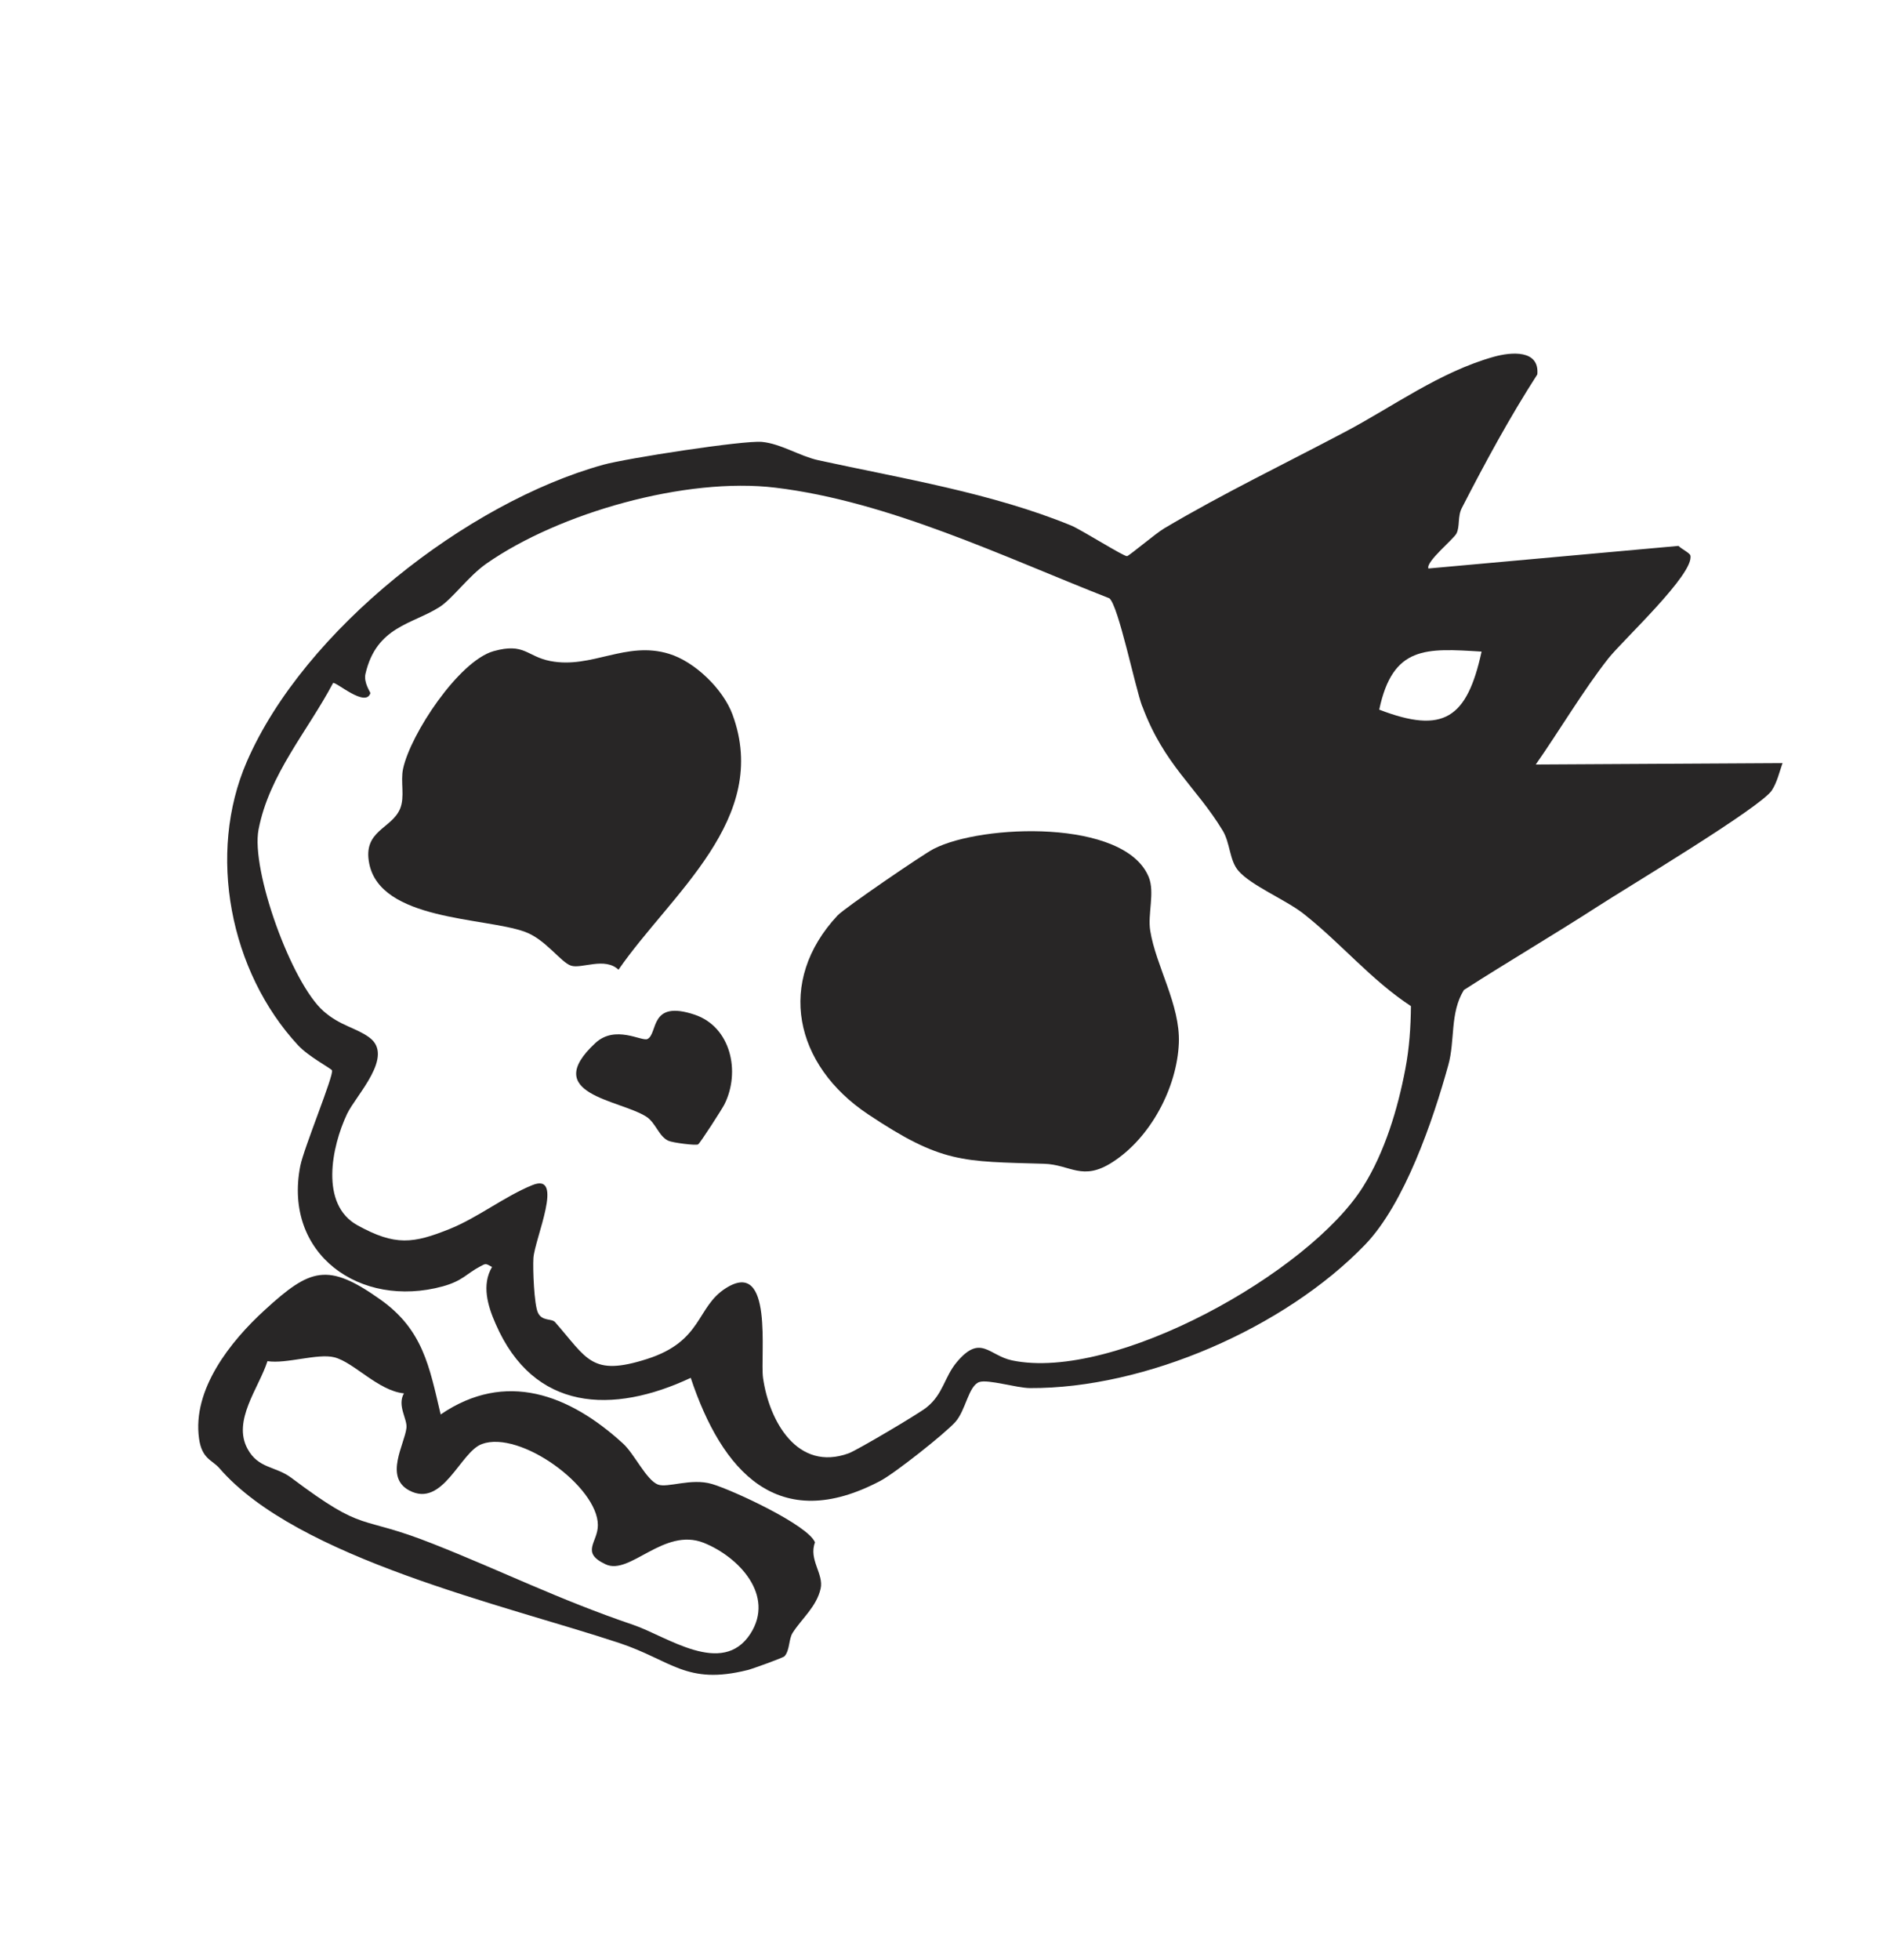 <svg width="123" height="128" viewBox="0 0 123 128" fill="none" xmlns="http://www.w3.org/2000/svg">
<path d="M93.372 37.13L109.698 35.656C109.885 35.849 110.437 36.117 110.476 36.279C110.758 37.469 106.071 41.803 105.123 42.996C103.504 45.046 101.897 47.757 100.371 49.935L116.498 49.844C116.29 50.438 116.147 51.087 115.801 51.623C115.069 52.744 106.275 58.002 104.409 59.213C101.535 61.066 98.56 62.811 95.676 64.661C94.749 66.159 95.111 67.939 94.652 69.579C93.658 73.172 91.8 78.625 89.207 81.308C83.968 86.731 74.84 90.706 67.311 90.663C66.444 90.656 64.581 90.078 64.005 90.268C63.296 90.507 63.123 92.12 62.431 92.885C61.74 93.649 58.5 96.212 57.55 96.716C50.847 100.269 47.179 96.101 45.144 89.995C40.047 92.384 34.886 92.207 32.393 86.469C31.879 85.304 31.461 83.928 32.159 82.753C31.717 82.502 31.751 82.525 31.375 82.722C30.492 83.186 30.241 83.659 28.939 84.019C23.537 85.496 18.496 81.917 19.625 76.156C19.855 74.987 21.838 70.203 21.697 69.91C21.636 69.783 20.168 69.014 19.483 68.276C15.022 63.47 13.517 55.759 16.133 49.745C19.87 41.137 30.545 32.809 39.438 30.352C40.906 29.944 48.571 28.752 49.794 28.863C51.016 28.973 52.265 29.792 53.485 30.061C58.989 31.258 64.806 32.195 70.005 34.324C70.671 34.6 73.456 36.36 73.659 36.325C73.804 36.302 75.522 34.848 76.071 34.521C79.898 32.249 84.04 30.257 87.93 28.197C91.022 26.569 94.087 24.294 97.635 23.302C98.762 22.987 100.621 22.822 100.473 24.455C98.662 27.264 97.07 30.203 95.542 33.175C95.252 33.73 95.425 34.384 95.19 34.843C95.008 35.213 93.147 36.712 93.359 37.136L93.372 37.13ZM96.831 42.559C93.21 42.339 91.027 42.157 90.141 46.35C94.36 47.977 95.882 46.9 96.831 42.559ZM74.65 46.135C74.194 44.926 73.094 39.539 72.503 39.078C65.599 36.372 58.087 32.743 50.675 31.852C44.85 31.146 36.55 33.483 31.777 36.822C30.611 37.642 29.567 39.11 28.733 39.644C26.97 40.775 24.605 40.9 23.887 44.007C23.749 44.584 24.217 45.214 24.206 45.274C23.901 46.237 21.969 44.522 21.769 44.61C20.101 47.766 17.591 50.574 16.897 54.188C16.391 56.84 19.052 64.215 21.152 66.053C22.248 67.009 23.23 67.109 24.118 67.749C25.829 68.974 23.257 71.538 22.678 72.765C21.678 74.894 20.886 78.665 23.364 80.031C25.842 81.397 27.014 81.225 29.407 80.263C31.221 79.531 32.979 78.145 34.783 77.41C36.925 76.529 34.945 80.91 34.862 82.174C34.817 82.879 34.907 85.221 35.159 85.743C35.434 86.317 36.061 86.102 36.278 86.358C38.386 88.75 38.64 89.93 42.292 88.762C45.943 87.594 45.497 85.361 47.442 84.135C50.571 82.159 49.67 88.54 49.869 89.998C50.272 92.841 52.125 96.139 55.465 94.925C56.011 94.725 60.049 92.336 60.552 91.929C61.653 91.054 61.714 89.942 62.532 88.968C64.095 87.11 64.623 88.535 66.143 88.855C72.826 90.254 85.573 83.119 89.088 77.505C90.501 75.256 91.357 72.419 91.85 69.805C92.107 68.465 92.201 67.078 92.213 65.715C89.601 64.005 87.621 61.584 85.177 59.668C84.011 58.761 81.761 57.835 80.94 56.88C80.344 56.194 80.408 55.072 79.912 54.252C78.166 51.372 76.084 49.965 74.659 46.138L74.65 46.135Z" fill="#282626"/>
<path d="M53.266 100.742C52.834 101.863 53.853 102.806 53.632 103.767C53.357 104.956 52.412 105.701 51.805 106.648C51.533 107.075 51.633 107.773 51.27 108.182C51.186 108.276 49.157 109.009 48.865 109.079C44.844 110.082 43.913 108.457 40.465 107.31C32.953 104.826 19.423 101.792 14.332 95.888C13.873 95.362 13.194 95.296 13.009 93.963C12.557 90.758 15.055 87.612 17.308 85.559C20.273 82.845 21.41 82.434 24.853 84.876C27.639 86.847 28.06 89.242 28.8 92.386C33.041 89.495 37.198 91.069 40.719 94.286C41.454 94.953 42.232 96.653 42.992 96.961C43.614 97.21 45.167 96.52 46.537 96.929C47.908 97.338 52.81 99.607 53.266 100.742ZM26.401 91.008C24.717 90.844 23.137 88.982 21.852 88.653C20.762 88.377 18.728 89.097 17.481 88.905C16.918 90.655 15.175 92.788 16.176 94.628C16.883 95.938 18.001 95.747 19.038 96.523C23.988 100.24 23.312 98.857 28.316 100.842C32.838 102.629 36.526 104.479 41.382 106.127C43.586 106.876 47.202 109.546 49.041 106.714C50.664 104.202 48.279 101.685 45.994 100.77C43.38 99.735 41.171 102.919 39.585 102.176C37.908 101.394 39.082 100.748 39.074 99.611C39.072 97.103 33.997 93.398 31.494 94.318C30.067 94.843 28.947 98.532 26.737 97.345C25.103 96.462 26.439 94.338 26.564 93.269C26.635 92.679 25.934 91.808 26.405 90.999L26.401 91.008Z" fill="#282626"/>
<path d="M75.076 57.283C75.488 58.286 74.998 59.714 75.174 60.783C75.541 63.094 77.137 65.614 77.045 68.114C76.931 71.041 75.192 74.31 72.716 75.901C70.73 77.186 69.969 76.061 68.227 76.012C62.878 75.854 61.548 75.992 56.73 72.778C51.912 69.564 50.711 64.099 54.743 59.79C55.2 59.304 60.313 55.808 61.024 55.443C64.164 53.83 73.509 53.471 75.076 57.283Z" fill="#282626"/>
<path d="M40.431 63.347C39.537 62.483 38.013 63.294 37.327 63.075C36.641 62.856 35.649 61.332 34.271 60.849C31.632 59.913 24.848 60.132 24.127 56.383C23.711 54.245 25.591 54.141 26.145 52.831C26.477 52.035 26.16 51.066 26.344 50.209C26.831 47.942 29.984 43.177 32.255 42.532C34.288 41.962 34.423 42.878 35.971 43.177C38.67 43.699 40.909 41.845 43.714 42.701C45.411 43.211 47.259 45.013 47.869 46.658C50.396 53.477 43.847 58.377 40.425 63.334L40.431 63.347Z" fill="#282626"/>
<path d="M45.625 74.746C45.478 74.832 43.957 74.638 43.684 74.51C43.053 74.226 42.858 73.331 42.234 72.932C40.455 71.811 35.305 71.479 38.905 68.131C40.211 66.914 41.946 68.041 42.315 67.864C43.019 67.517 42.418 65.272 45.404 66.276C47.773 67.074 48.408 70.01 47.348 72.128C47.178 72.461 45.759 74.666 45.625 74.746Z" fill="#282626"/>
</svg>

